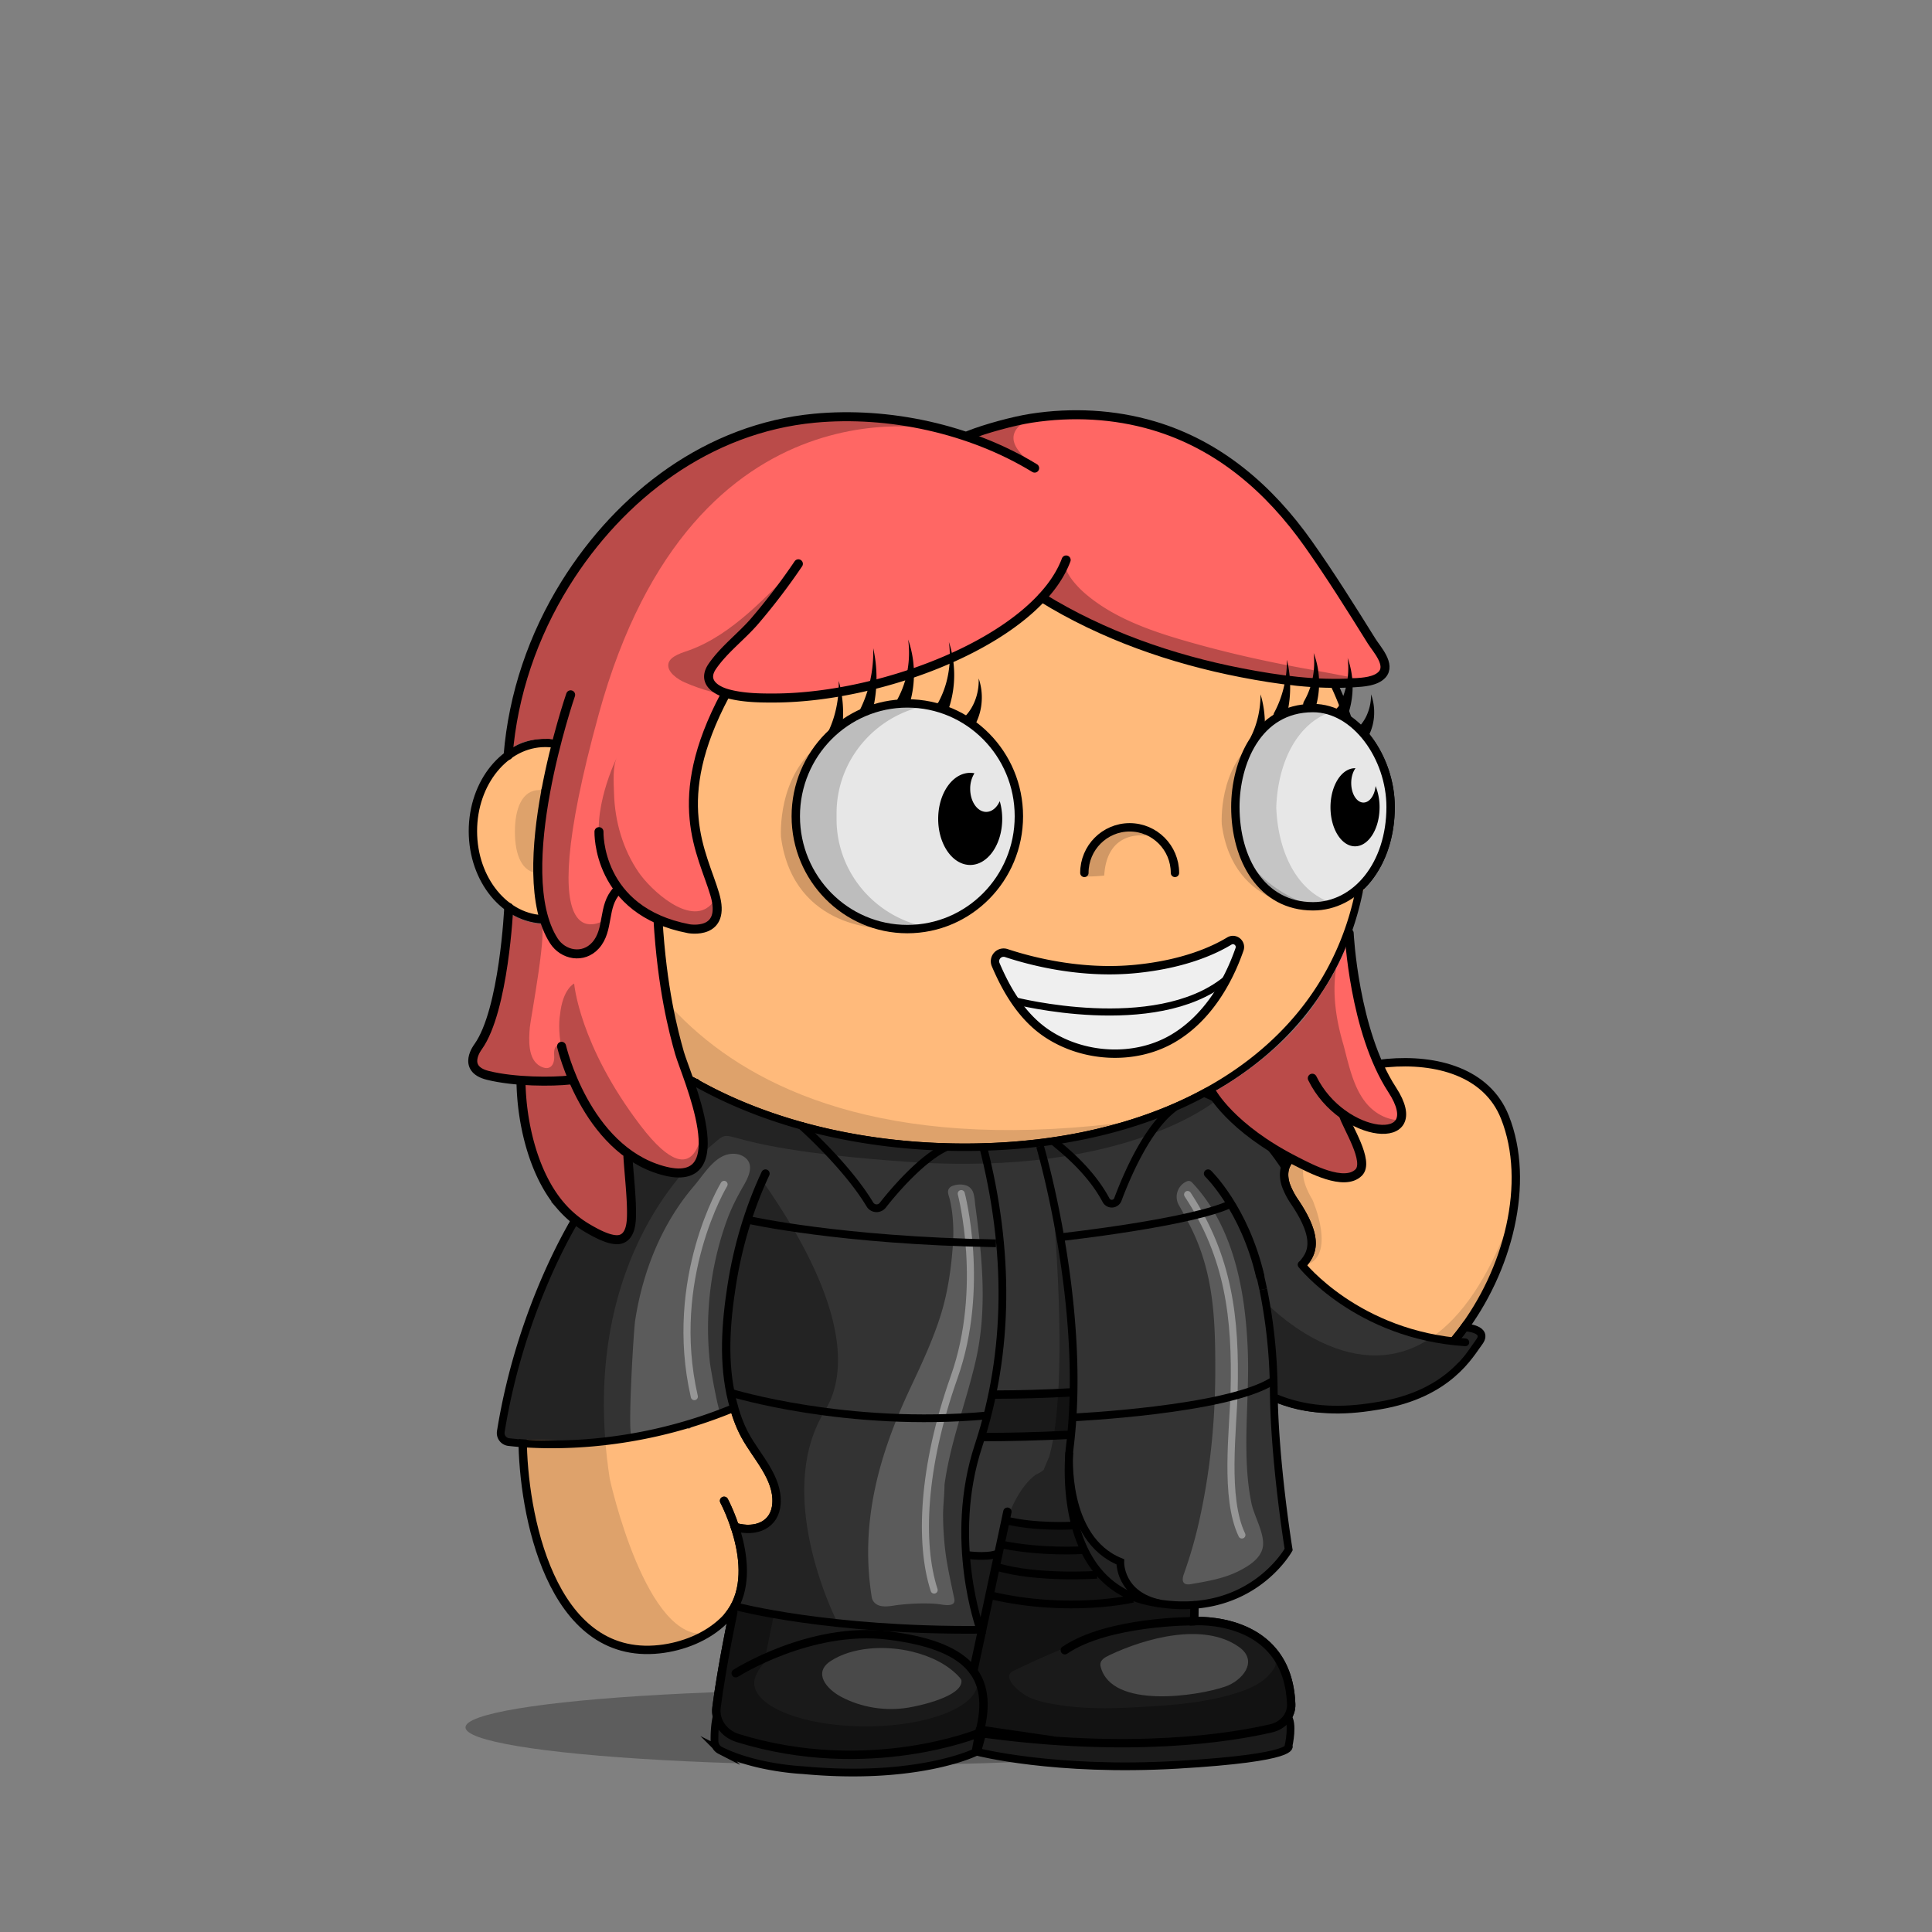 <svg xmlns="http://www.w3.org/2000/svg" xmlns:xlink="http://www.w3.org/1999/xlink" viewBox="0 0 3000 3000" width="100%" height="100%"><rect x="0" y="0" width="3000" height="3000" fill="#808080" stroke="none"/><defs><style>.cls-1-51{opacity:0.27;}.cls-2-51{fill:#ffba7b;}.cls-3-51{opacity:0.13;}.cls-4-51,.cls-5-51{fill:none;stroke:#000;stroke-linecap:round;stroke-miterlimit:10;}.cls-4-51{stroke-width:13px;}.cls-5-51{stroke-width:14px;}</style></defs><g id="body_ground_shadwo-51" data-name="body ground shadwo"><ellipse class="cls-1-51" cx="1334.82" cy="2682.24" rx="612.02" ry="58.67"/></g><g id="body_color_copy_9" data-name="body color copy 9"><path class="cls-2-51" d="M1075.21,1684.92l-86.3,76.44-81.19,108.46-57.17,122.51-32.25,136.1-6.75,96.68,6.35,91.23L835,2395.21l31.39,75.86,38.09,50.13,47.54,31,78.62,9.8,53.8-18.18,39.91-27.63,14.26-12.89-9.88,50-15.22,91.24,2.66,29.33,13.85,17,51.09,17.73,78.1,16.35h75.62l66.58-5.32,48.93-8.42,52-13.82,24.82-6.52,41.94,6.07,126.13,9.16,99.75-.28,77.23-5.54,66.85-9.41,35-7.15,26.94-20.17,3.93-17.17-4.13-32.14-26.1-52.19-43.66-30.74-77-13.9,10.76-205.51s11.6-13.31,15.48-16.39,47-58.42,47-58.42l25-55.24,10.56-19.26,31.14,13.27,62.08,11.3,70.55-7.08,44-23.38,49.3-35.46,42.09-44.1,45.13-60.73,24.32-63.88,17.23-65.23,5.15-65.54-6.61-53.5-17.62-48.7-32.84-34.56-44.43-25.16-50.48-7-43.5-2.38-47.62,10.35-47.78,27.42L2036,1718.43l-4.92,39.57,4.92,33.29-26.16,5.63-11.5,8.85-4.35,6.33-38.65-58.25-40.72-31.51-40.6-26.81,31.43-17.16,63.7-49.54,45.12-49.55L2062,1514.7l25.66-53.08,19.46-60.16,47.28-90s-6.51-18.75-5.14-20.18c33.93-35.57-20.07-147.78-20.07-147.78l-42.42-40.22-26.54-55.74-22.12-48.66-38.92-53.08-40.7-42.47-35.39-32.73-84.93-62.81-67.24-33.62-70.78-27.43-73.43-21.23L1533,712.27l-76.08-3.54-109.71,10.61-100.85,26.55-81.4,33.62-67.24,37.15-77,58.39L963.2,934.33l-61.93,81.39-29.2,69-23.37,63.1-6.32,5.84L794.78,1169l-33.87,33-22.55,52v62.59l15.25,50.65L781,1405l52.34,22.55,25.51,2.22,26.54,65.47,44.24,61.93,38.93,41.58,61.93,50.43,47.77,29.19Z"/></g><g id="body_shadow" data-name="body shadow"><g class="cls-3-51"><path d="M1094.33,1787.19s-201.47,157.92-147.5,509.15c0,0,56.62,258.34,152.17,239.76l-45.17,19.08L987.54,2562l-45-14-53-42.94L852,2442.22s-19.3-58-20-60.58-15.21-73-15.21-73l-4.07-66,3.05-93.58,14.8-87.89,24.13-80.54,29.56-68.17,35.67-59,31.53-47.85,30.94-37.14,43.33-39.74,34.35-32.8,20.29-14.44-27.3-18.43-64-47.48-59.57-58.39-27.71-38.8-42.45-63.51-.62-25.09,42.47-18.58,35.39-38s89.35,468.89,829,367.15c13.61-1.87-115.08,25.45-101.63,22.66l90.13-18.72,59.92-21.23,59.94-27.48,16.88,11.15s-138.51,121.21-481.78,97.32S1157.34,1736.76,1094.33,1787.19Z"/><path d="M887.11,1291.31c0,35.64-22.14,64.54-49.45,64.54s-38.13-28.59-38.13-64.23,10.82-64.85,38.13-64.85S887.11,1255.67,887.11,1291.31Z"/><path d="M1573.17,2594.76c5-22.44,11.15-45.09,15.5-66,9.65-46.4,21-93.08,27.47-140,1.38-10.09,10.82-41.24-4.4-41.86a345.39,345.39,0,0,0-47.38,1.36l-45,207c-2.76,12.73-5.54,25.71-4.26,38.67,1.7,17.12,10.15,32.84,11.64,50,1.1,12.68-9.17,31.37,0,42.38,4.14,5,11.17,6.24,17.6,7.11,54.93,7.46,110,10.25,165.29,12.64h.92l112.2-1.68a17.54,17.54,0,0,0,1.77-.12l105.39-13.38,40.32-6.53a15.92,15.92,0,0,0,7-3l13.67-10.24c19.81-14.84,7.66-38.52,6.72-57.27l-8.71-23.49-9.17-10c5.94,6.46-12.78,24.53-16.48,27.49-13.29,10.63-30,17-46.12,22-49.56,15.11-100.57,18.33-151.92,21.17-41.23,2.29-82.9,2.88-123.77-3.88-14.26-2.36-29.29-5.19-42.53-11.13C1581.78,2628.28,1568.73,2614.52,1573.17,2594.76Z"/><path d="M1964,2021.1s239.6,257.11,382-130.4l-20.31,76.86L2277.13,2057l-57.28,64.14-72.94,47.35-81.48,18.63-48.89-5-53.72-19.66v-31.7l5.41-52.55Z"/><path d="M2047.55,1791.7s-47.47,7.88-9.43,71.58c0,0,38.93,88.47-12.38,101.74,0,0,7.07-21.24,8.84-23s-1-30.6-1-30.6l-15.51-33.06s-18.7-31.29-20.56-36,4.37-40.57,4.37-40.57l22.84-10.07,20.1-2.71Z"/><path d="M2158.44,1650.06s-139.78,42.47-82.27,165.44l-16.53-15s-22.62-9.72-24.28-13.26-4.87-29.41-4.59-31.07,5.2-35,5.2-35l19.58-28,29.33-21.85Z"/><path d="M910.12,1177.54s78.74-358.22,369.81-437l-115,38.93-81,47.6-83.15,68.5-73.31,85.71-52.94,78.26-27.88,94,40.48,9.18Z"/><path d="M1527.19,2638.53,1517,2606.15a27.42,27.42,0,0,1,.89,6.92c0,37.38-77.63,67.68-173.4,67.68s-173.4-30.3-173.4-67.68c0-10.07,8.47-24.59,18.57-33.18l1.72-5.79a2.09,2.09,0,0,1-2.82-2.32L1229,2372.66a44.63,44.63,0,0,1,51.53-35c28.26,5,69.15,9.6,119.68,9.6-108.73,0-195.06-106.63-211.45-199.06-8.65-48.77-14.07-95.19-13.38-144.66.75-52.56,2.46-108.52,10.89-166.33a2.09,2.09,0,0,0-4-1.14c-22.2,50.76-92.27,233.07-29,385.72a1.4,1.4,0,0,0,.15.3l43,70.9a2.56,2.56,0,0,1,.24.56l4.42,17a62.9,62.9,0,0,1-1.35,36.2l-4.83,14.12a2.11,2.11,0,0,1-1.14,1.24l-26.61,11.66a2.06,2.06,0,0,1-1.07.16l-21.94-2.52a2.1,2.1,0,0,0-2.27,2.61l7.71,29.28a1.59,1.59,0,0,1,.06.38l3.63,49.69a2.11,2.11,0,0,1-.08.75l-14.6,49.1-.06.26-24.2,149.68a2.1,2.1,0,0,0,0,.79l6,26.41a2.08,2.08,0,0,0,1.18,1.45l59.31,26.68a2,2,0,0,0,.49.15l69,12.26.26,0,84.09,4h.26l60.19-4.53.24,0,83.39-16a1.05,1.05,0,0,0,.24-.06l40.42-13a2.09,2.09,0,0,0,1.43-1.73l6.33-50.94"/><path d="M1918.06,2248.79s-59.53,81.86-149.77,94c0,0,23,15,91.12-2.65l4.42-20.35,8.85-16.81,10.48-10.21"/></g></g><g id="Base_Body_V3" data-name="Base Body V3"><path class="cls-4-51" d="M1124.34,2330.45s65.27,121.25,0,185.71c-26,25.66-63.7,40.75-100.54,44.76-169.74,18.5-211.9-213.21-212.25-327.21-1.19-384.43,268.87-552.24,268.87-552.24"/><path class="cls-4-51" d="M1188.61,1822.33c-25.84,55.2-43,113.78-52.34,173.17-9.26,58.83-13.91,121.32.77,179.71,4.69,18.63,10.62,36.6,19.91,53.7,18.31,33.72,51.4,65.64,48.8,105.78-2.14,33.08-31.85,46-64.61,36.29"/><path class="cls-4-51" d="M1875.87,1822.33s102.57,98.45,91,287.14c0,0-3.62,117-95.28,193.58a25.6,25.6,0,0,0-9.21,18.23c-1.49,27.45-5.31,101.95-8.34,196,0,0,145.74-10.32,150.89,129,.65,17.51-12.29,33-30.87,37.34-61.79,14.38-217.56,40-453.39,7.15,0,0-171.42,71-375.08,8-21.91-6.79-35.72-26.6-33-47.6,3.64-28.11,11-75.14,26-147.9"/><path class="cls-4-51" d="M1142.45,2598.2s115.4-73.83,237.21-58.6,165.4,61,141,151.19"/><path class="cls-4-51" d="M1854.07,2517.33s-133.35-.74-200.62,45.13"/><line class="cls-4-51" x1="1511.37" y1="2594.76" x2="1564.29" y2="2347.39"/><path class="cls-4-51" d="M1962.82,2162.51c234.13,119.66,454.59-224.88,374-427.73-28.07-70.68-107.32-90.8-182.53-84.12,0,0-145.76,11-120.63,133.23"/><path class="cls-4-51" d="M2078,1825.24c-8.17-25.5-34.33-44.87-63.48-32.33-21.57,9.27-24.07,30.78-17,49.43a121.09,121.09,0,0,0,13,24.25c40.21,59.72,25.13,80.86,13.07,95.56"/><path class="cls-4-51" d="M1994,1809.24s-53-83.28-120-110.78"/><path class="cls-4-51" d="M910.12,1403.57c-18.06,15.13-39.93,24-63.49,24-62,0-112.3-61.34-112.3-137s50.28-137,112.3-137c23.56,0,45.43,8.85,63.49,24"/><path class="cls-5-51" d="M847.68,1226.92c24.22,0,43.86,28.83,43.86,64.39s-19.64,64.39-43.86,64.39"/><path d="M2129.2,1143.53a144,144,0,0,0-31.17-30.72,536.58,536.58,0,0,0-23-56.35c-32.82-68.83-79.79-130.63-139.61-183.69s-129.34-94.63-206.81-123.7c-80.17-30.08-165.32-45.33-253.08-45.33a723.09,723.09,0,0,0-219.4,33.67,674.64,674.64,0,0,0-187.55,93.24c-56,39.93-104,87.44-142.51,141.21-39.24,54.78-67.57,114.53-84.18,177.58a5.75,5.75,0,0,0,11.12,2.93c16.26-61.69,44-120.17,82.41-173.82,37.78-52.73,84.83-99.34,139.84-138.54a663,663,0,0,1,184.36-91.64,711.53,711.53,0,0,1,215.91-33.13c86.38,0,170.17,15,249,44.6,76.14,28.57,144.52,69.46,203.22,121.54s104.7,112.6,136.85,180a522.14,522.14,0,0,1,24.57,61.08c1.7,1.17,3.39,2.41,5.06,3.7.85.67,1.71,1.35,2.55,2l.54.43c.91.76,1.82,1.54,2.72,2.34l.82.73c.88.79,1.76,1.59,2.63,2.42.22.2.43.42.65.63a141.8,141.8,0,0,1,14.69,16.6c21.6,28.51,34,65.55,34,101.63,0,40.38-11.31,77.31-31.91,104.43h0c-.65.86-1.31,1.7-2,2.53-.89,1.11-1.79,2.18-2.69,3.24l-1,1.09c-.6.69-1.2,1.36-1.81,2-.38.42-.77.83-1.16,1.25-.57.6-1.14,1.19-1.72,1.78-.39.4-.78.81-1.18,1.2-.91.9-1.83,1.8-2.76,2.66-20,109.66-76.83,202.64-167.34,272.26-54.72,42.09-120.47,74.65-195.41,96.79s-157.82,33.42-245.91,33.42c-73.58,0-145.3-7.85-213.16-23.33S1154,1714,1098,1684.31c-117.39-62.14-199.49-151.36-237.44-258a5.75,5.75,0,0,0-10.83,3.85c38.92,109.43,122.91,200.84,242.89,264.35,56.87,30.1,120.69,53.35,189.67,69.09,68.7,15.67,141.28,23.62,215.72,23.62,89.2,0,173-11.4,249.17-33.89,76.31-22.54,143.31-55.75,199.16-98.7,91.16-70.12,149-163.31,170.49-273.08a136.34,136.34,0,0,0,12.27-13.43c23.68-29.62,36.73-70.49,36.73-115.08C2165.83,1214.15,2152.48,1174.25,2129.2,1143.53Z"/></g><defs><style>.cls-1-196{fill:#1a1a1a;}.cls-2-196{fill:#333;}.cls-3-196{fill:#c1c1c1;opacity:0.28;}.cls-1-1960-196,.cls-1-1961-196,.cls-4-196,.cls-7-196,.cls-8-196,.cls-9-196{fill:none;}.cls-4-196{stroke:#fff;stroke-width:11px;opacity:0.36;}.cls-1-1961-196,.cls-4-196,.cls-7-196{stroke-linecap:round;}.cls-1-1960-196,.cls-1-1961-196,.cls-4-196,.cls-7-196,.cls-8-196{stroke-miterlimit:10;}.cls-5-196{fill:#8cc9ff;}.cls-6-196{opacity:0.32;}.cls-1-1960-196,.cls-1-1961-196,.cls-7-196,.cls-8-196{stroke:#000;}.cls-1-1960-196,.cls-7-196{stroke-width:13px;}.cls-1-1961-196,.cls-8-196{stroke-width:12px;}</style></defs><g id="TRENCH_NEO" data-name="TRENCH NEO"><path class="cls-1-196" d="M1998.94,2664.79l-368.64,42.46-.56-5.09-38.2-7-60.75-5.55-13.4,30.68s120.14,31.17,310.65,20.11S2001,2710.7,2001,2710.7,2009,2675.35,1998.94,2664.79Z"/><path class="cls-1-196" d="M1521.51,2683.31l-6.87,37.53s-89.58,44.6-268.48,27.78c0,0-73.11-3-127.93-30.69a16.09,16.09,0,0,1-8.78-14.09c-.18-9.65.2-25.05,3.47-39.05"/><path class="cls-2-196" d="M1533,2201.71c2.41-8.73,4.83-17.46,7.15-26.09C1537,2181.89,1533.78,2193.23,1533,2201.71Z"/><path class="cls-1-196" d="M1667,2370c-36-1-71-4-107-7-3-1-5,9-5,14-2,14-7,27-10,41-16-4-32,3-48-3,2,39,11,77,25,113-108-4-215,4-324-24-18.78-4.9-37.56-6.47-56.88-8.51-.37.84-.73,1.68-1.12,2.51-1.37,3.21-2.9,6.34-4.55,9.4l3.15-2.85-9.88,50-15.22,91.24,2.66,29.33,13.85,17,51.09,17.72,78.1,16.35h75.62l66.58-5.32,48.93-8.42,52-13.82,24.82-6.51,41.94,6.06,126.13,9.16L1795,2707l77.23-5.54,66.85-9.4,35-7.16,26.94-20.17,3.93-17.17-4.13-32.14-26.1-52.19-43.66-30.74-77-13.89,1.17-22.31c-39.9-1.11-79.14-8-116.24-31.31C1704,2442,1676,2411,1667,2370Z"/><path class="cls-2-196" d="M2276.37,2064c-3.5,5-6.91,10.08-10.37,15-92-1-180-45-242-113,31-38-4-80-21-117-5-10.71-10.47-24.59-10-37.14l-37.64-56.73-40.72-31.51-37.83-25c-10.85,4.45-21.76,9-32.76,13.64-32,14-66,23-100,34-66.33,21.8-132.67,31.91-200.71,34.62q7.86.07,15.71.38-7.85-.32-15.71-.38-5.64.22-11.29.38,5.65-.15,11.29-.38c-43.77-.46-87.63,3.85-132.29-.62-65-7-139.1-26.63-205.1-41.63-40-9-61.9-20.37-98.9-38.37-10.06-4.64-21.32-9.3-31-15.8l-.79,1.72-86.3,76.44L907.72,1871.1l-62.21,118.65-40.88,123.8-24.49,94.67-2.67,25.46c53,2.4,139.4,6.72,193.53-1.68,34-6,66-17,100-20-1.55.78-1.91,3.35-3.39,3.53,1.38,1.09,1.39,3.47,1.39,3.47a279.71,279.71,0,0,1,66-30c19,54,70,97,67,156-2,27-34,33-57,26,9.8,41.15,13.82,84.21-3.88,124.49,19.32,2,38.1,3.61,56.88,8.51,109,28,216,20,324,24-14-36-23-74-25-113,16,6,32-1,48,3,3-14,8-27,10-41,0-5,2-15,5-14,36,3,71,6,107,7,9,41,37,72,72,95,37.1,23.34,76.34,30.2,116.24,31.31l.26-4.93,70-16.86s54.28-28.14,75.48-67.15c2.36-4.34-18-148.87-18-148.87l-4.12-62.74-.73-21.64,15.89,2.94,62.08,11.3,70.55-7.08,63-10.84,50.81-25.91,60.11-70.69ZM1669,2229c-44-2-88,12-133,4-4,0-8-1-12,2,2.85-10.94,5.94-22.11,9-33.29.75-8.48,3.94-19.82,7.15-26.09q1.44-5.34,2.82-10.62-1.38,5.28-2.82,10.62c1.33-2.6,2.66-4.33,3.82-4.62,40-12,84-5,126-11C1672,2183,1667,2206,1669,2229Z"/><path class="cls-3-196" d="M1474.38,1844.53c-4.59,5.23-1.06,11.73.32,17.51a199.67,199.67,0,0,1,4.19,24.3,268.37,268.37,0,0,1,.57,49.42c-2.55,34.21-7.87,70.88-17.93,103.69-12.22,39.81-30,77.65-47.68,115.26-48.94,104-78.68,208.73-60.29,324.94a16.1,16.1,0,0,0,2.75,7c8.81,12.22,27.49,6.69,39.7,5.37,19.08-2.05,38.65-3,57.81-1.55,8,.5,31.17,7.28,28-8-5.54-26.71-11.83-53.34-14.69-80.51-1.64-15.88-2.59-31.84-2.72-47.81-.13-16.19,2.19-32.33,2.19-48.44,8.79-65.54,33.92-129,48.6-193.34,18-78.82,10.13-159.32-.5-238.55-.91-6.74-1.1-14.13-3.06-20.65a18.64,18.64,0,0,0-6.65-10c-7-5-18.71-4.72-26.36-1.53A11.31,11.31,0,0,0,1474.38,1844.53Z"/><path class="cls-3-196" d="M1954.85,2368c-4.26-11.79-9.41-23.49-11.42-33-5.61-26.58-7.52-53.81-8-80.92-.94-52.22,4.17-104.4,2.14-156.61-3.58-91.91-21.45-192.54-86.82-261.57a6.84,6.84,0,0,0-7.73-1.55l-.34.15a26.16,26.16,0,0,0-12.12,36.88c8.45,14.8,16.9,31.1,18.33,34,35.88,71.65,38.24,143.25,38.2,221.82,0,78.76-7.81,157.69-25,234.6a697.12,697.12,0,0,1-23.86,82.52c-3.72,10.4-1.64,17.7,10.81,15.54,26.37-4.57,52.5-8.79,76.52-21.34,14.21-7.43,31.28-18.17,35.1-35C1962.94,2393.21,1959.4,2380.55,1954.85,2368Z"/><path class="cls-4-196" d="M1492.63,1853.44s38.49,145.24-11.11,285.2-54.34,258.45-31,330.39"/><path class="cls-4-196" d="M1844.12,1854.83c63.88,97.09,75,191.51,72.23,305.17-1.47,60.72-15.65,165.69,12.08,223.51"/><path class="cls-1-196" d="M1670,2160c-42,6-86-1-126,11-1.16.29-2.49,2-3.82,4.62-2.32,8.63-4.74,17.36-7.15,26.09l0,.29,0-.29c-3.09,11.18-6.18,22.35-9,33.29,4-3,8-2,12-2,45,8,89-6,133-4C1667,2206,1672,2183,1670,2160Z"/><path class="cls-5-196" d="M1030.44,1649.18l7.67,4.68q-5.37-3.66-10.78-7.22Z"/><path class="cls-5-196" d="M1067.61,2215.53a2.53,2.53,0,0,0-1.61-.53A2.4,2.4,0,0,0,1067.61,2215.53Z"/><path class="cls-3-196" d="M1105.7,1984a492.05,492.05,0,0,1,22.25-87.06c7.24-20.36,16.33-37.93,26.93-56.31,7.95-13.79,17.28-33.59.07-44.55-9-5.74-20.93-5.72-30.78-1.57-19.27,8.12-33.5,31.89-46.69,47.3-50.14,58.56-79.6,132.93-91.22,208.7-2.44,15.93-12.26,181.05-5.13,179.59,30.28-6.18,59.27-15.35,89.87-18.05-1.55.78-1.91,3.35-3.39,3.53,1.38,1.09,1.39,3.47,1.39,3.47a282.41,282.41,0,0,1,50.4-24.73c-3.79,1.41-16.41-72.56-17.05-78.39a491,491,0,0,1-1.37-92.48Q1102.54,2003.59,1105.7,1984Z"/><path class="cls-3-196" d="M1416.88,2564.78c-44.15-10.69-94.31-6.8-126.78,14.29-28.54,18.53-6.17,43.79,15.41,55.39,32,17.22,69.88,23,105.67,17,17.17-2.91,82.87-17.16,81.82-41.48-.08-1.8-1.29-3.34-2.48-4.7C1473.46,2585.7,1446.52,2572,1416.88,2564.78Z"/><path class="cls-3-196" d="M1723,2570h0c-7.55,3.59-16.52,8.05-13.87,18.27,17.06,65.89,150.05,45.61,193.72,30.54,25.75-8.88,52.1-39.08,21.3-61.21C1869.39,2518.28,1778.23,2543.75,1723,2570Z"/><path class="cls-6-196" d="M1765.63,1740.3l-.62.08-3.4,1.21C1766.13,1740.51,1768,1740,1765.63,1740.3Z"/><path class="cls-6-196" d="M1870.56,1697.1l3.64-1.43-.21-.14Z"/><path class="cls-6-196" d="M1874.2,1695.67l-3.64,1.43L1814.05,1723l-19.4,6.87c-124.86,54.28-261.56,55.58-394.65,45.12-56-5-110-20-168-30-56.11-10.64-101.93-39.06-152.84-62.64l-19,13.55-34.35,32.8-43.33,39.74-30.94,37.14L920,1853.44l-35.67,59-29.56,68.17-32.47,68.57L797,2131.35l-15.41,68.89-6.61,35c42.22,5.25,122.33,13.46,165.29,6-26.26-312.67,154.07-454,154.07-454,63-50.43-28.5-7.08,314.76,16.81s481.78-97.32,481.78-97.32Z"/><path class="cls-6-196" d="M2261,2080c-11.73,7.33-26.69,3.37-40.93-1.23C2094.44,2161.11,1964,2021.1,1964,2021.1l.89,12c7,44,16.63,90.65,13.76,135.19l37.93,13.88,48.89,5,89.55-7,75.7-29.18,36.08-28.78,33.79-48.33-19-13.61C2275.08,2067.48,2268.74,2074.68,2261,2080Z"/><path class="cls-6-196" d="M1280.15,2191.91c19.5-31.86,64.33-127.33-93.84-354.75-1.39-2-3-3.37-4-1.14-22.2,50.76-92.27,233.07-29,385.72a1.4,1.4,0,0,0,.15.3l43,70.9a2.56,2.56,0,0,1,.24.56l4.42,17a62.9,62.9,0,0,1-1.35,36.2l-4.83,14.12a2.11,2.11,0,0,1-1.14,1.24l-26.61,11.66a2.06,2.06,0,0,1-1.07.16l-21.94-2.52a2.1,2.1,0,0,0-2.27,2.61l7.71,29.28a1.59,1.59,0,0,1,.06.38l3.63,49.69a2.11,2.11,0,0,1-.08.75l-12.31,41.4c19.86,4.58,139.09,19.71,159.62,24.29C1300.55,2519.73,1199.33,2323.94,1280.15,2191.91Z"/><path class="cls-6-196" d="M1517,2606.15a27.42,27.42,0,0,1,.89,6.92c0,37.38-77.63,67.68-173.4,67.68s-173.4-30.3-173.4-67.68c0-10.07,8.47-24.59,18.57-33.18l1.72-5.79a2.09,2.09,0,0,1-2.82-2.32l12.72-62.61c-20.53-4.57-40.51-9.15-60.37-13.73l-2.29,7.7-.06.26-24.2,149.68a2.1,2.1,0,0,0,0,.79l6,26.41a2.08,2.08,0,0,0,1.18,1.45l59.31,26.68a2,2,0,0,0,.49.15l69,12.26.26,0,84.09,4h.26l60.19-4.53.24,0,83.39-16a1.05,1.05,0,0,0,.24-.06l40.42-13a2.09,2.09,0,0,0,1.43-1.73l6.33-50.94Z"/><path class="cls-7-196" d="M912.57,1861.83c76.27-123.45,167.85-180.36,167.85-180.36"/><path class="cls-7-196" d="M892.1,1897.41q10-18.63,20.47-35.58"/><path class="cls-7-196" d="M1124.34,2330.45s60.72,112.8,6.46,178.65"/><path class="cls-7-196" d="M1188.61,1822.33c-25.84,55.2-43,113.78-52.34,173.17-9.26,58.83-13.91,121.32.77,179.71,4.69,18.63,10.62,36.6,19.91,53.7,18.31,33.72,51.4,65.64,48.8,105.78-2.14,33.08-31.85,46-64.61,36.29"/><path class="cls-7-196" d="M1854.9,2492.69q-.42,12.07-.83,24.64s145.74-10.32,150.89,129c.65,17.51-12.29,33-30.87,37.34-61.79,14.38-217.56,40-453.39,7.15,0,0-171.42,71-375.08,8-21.91-6.79-35.72-26.6-33-47.6,3.64-28.11,11-75.14,26-147.9"/><path class="cls-7-196" d="M1875.87,1822.33s56.56,54.28,81,159.49"/><path class="cls-7-196" d="M1142.45,2598.2s115.4-73.83,237.21-58.6,165.4,61,141,151.19"/><path class="cls-7-196" d="M1854.07,2517.33s-133.35-.74-200.62,45.13"/><line class="cls-7-196" x1="1511.37" y1="2594.76" x2="1564.29" y2="2347.39"/><path class="cls-7-196" d="M2258.37,2081.42q9.8-11.76,18.76-24.4"/><path class="cls-8-196" d="M1979.75,2170.38c47.15,19.72,96.36,22,146.39,14.68q7.58-1.09,15.14-2.35c108.89-17.94,141.58-80.4,155.23-98.32,16.09-21.11-21.11-23.12-21.11-23.12"/><path class="cls-7-196" d="M1998.17,1807c-5.81,10.32-5.2,23.43-.66,35.37a121.09,121.09,0,0,0,13,24.25c40.21,59.72,25.13,80.86,13.07,95.56"/><path class="cls-7-196" d="M1994,1809.24s-53-83.28-120-110.78"/><path d="M1872.62,1689.09c-39,21.61-82.09,39.41-128.7,53.18-75.08,22.17-157.82,33.42-245.91,33.42-73.58,0-145.3-7.85-213.16-23.33S1154,1714,1098,1684.31q-10.44-5.52-20.49-11.34a61.78,61.78,0,0,0-10.92,7q12.72,7.5,26,14.56c56.87,30.1,120.69,53.35,189.67,69.09,68.7,15.67,141.28,23.62,215.72,23.62,89.2,0,173-11.4,249.17-33.89,50.46-14.91,96.85-34.48,138.64-58.45C1881.68,1692.49,1877.6,1689.62,1872.62,1689.09Z"/><path class="cls-9-196" d="M1129.19,2128.3l13.26,3s393.84,82.19,818.57-7.83"/><path class="cls-1-1960-196" d="M1665.43,2162c-42.36,2.39-83.31,3.47-122.4,3.56"/><path class="cls-1-1960-196" d="M1524.18,2231.56c43.45-.09,89-1.17,136.06-3.56"/><path class="cls-8-196" d="M898.12,1886.34s-88.28,136.27-120.47,336.6a14.11,14.11,0,0,0,12.27,16.28c44.24,5.18,184.59,14.23,345.45-51.28"/><path class="cls-8-196" d="M1143.42,2494.56s143.76,38.2,379,36.19c0,0-51.27-139.56-3-285.92s48.26-304.2,7-465"/><path class="cls-8-196" d="M1242.94,1746.61s71.29,62.79,107.82,123.67a12.15,12.15,0,0,0,20,1.2c18.7-23.9,61.38-73.14,97.9-89.94"/><path class="cls-8-196" d="M1637,1772.74c.88,2.66,52.33,38,80.44,90.92a10.09,10.09,0,0,0,18.38-1.16c14.42-38.51,46.51-113.08,88.16-143"/><path class="cls-8-196" d="M1961.58,2002.15c-4.49-21.7-8.15-33.9-8.15-33.9"/><path class="cls-8-196" d="M1614.91,1779.78s73.39,248.31,46.24,467.47c0,0-27.14,210.11,125.67,240.27S2001,2406.09,2001,2406.09s-22.12-135.64-23.12-247.77a818.59,818.59,0,0,0-16.25-156.17"/><path class="cls-8-196" d="M1162.52,1894.39s142.75,32.17,384,36.19"/><path class="cls-8-196" d="M1646.47,1921.16s207.7-22.75,267-52.91"/><path class="cls-8-196" d="M1665.43,2201s237.8-11,310.28-56.25"/><path class="cls-8-196" d="M1135.37,2162.81s179.24,55.17,397.75,35.12"/><path class="cls-8-196" d="M1660.37,2255.31s-10.27,133.69,79.2,169.88c0,0-1.87,51.91,62.4,64.91"/><path class="cls-1-1961-196" d="M2021.06,1963.75s86.45,109.58,254.34,120.64"/><path class="cls-8-196" d="M1665.43,2368.9s-57.56,3.51-105.31-8.55"/><path class="cls-8-196" d="M1679.75,2407.1s-61,4-123.22-8.55"/><path class="cls-8-196" d="M1703.38,2445.3s-94.5,6.53-156.33-12.57"/><path class="cls-8-196" d="M1759.17,2482.5s-98.52,23.12-219.66-5"/><path class="cls-8-196" d="M1521.51,2683.31l-6.87,37.53s-89.58,44.6-268.48,27.78c0,0-73.11-3-127.93-30.69a16.09,16.09,0,0,1-8.78-14.09c-.18-9.65.2-25.05,3.47-39.05"/><path class="cls-8-196" d="M1998.94,2664.79c10,10.56,2,45.91,2,45.91s17.59,18.6-172.91,29.66-310.65-20.11-310.65-20.11l9.35-34L1636,2702.16"/><path class="cls-8-196" d="M1549.56,2412.12s-11.16,7.06-49.56,2.28"/><path class="cls-6-196" d="M1997.61,2613.79l-8.71-23.49-9.17-10c5.94,6.46-12.78,24.53-16.48,27.49-13.29,10.63-30,17.06-46.12,22-49.56,15.11-100.57,18.33-151.92,21.17-41.23,2.29-82.9,2.88-123.77-3.88-14.26-2.36-29.29-5.19-42.53-11.13-17.13-7.67-44-32.35-25.74-41.19,180.59-87.63,228.8-71.55,277.49-77.43,5-.6,21.1-21.55-7-19.25-18,1.47-59.06-3.89-87-27-33.19-27.48,29.15-5.16-87.9-106.21-5-4.33-9.06-58.27-9.2-112.35l5.87-70-.07-101.14-12-116.4-19.87-110.19s28.92,288.62-4.25,407l-8.8,20.86a63.32,63.32,0,0,1-12.07,7.29c-59.51,43.73-74,196.21-89,265.21-2.76,12.73-5.54,25.71-4.26,38.67,1.7,17.12,10.15,32.84,11.64,50,1.1,12.68-9.17,31.37,0,42.38,4.14,5,11.17,6.24,17.6,7.11,54.93,7.46,110,10.25,165.29,12.64h.92l112.2-1.68a17.54,17.54,0,0,0,1.77-.12l105.39-13.38,40.32-6.53a15.92,15.92,0,0,0,7-3l13.67-10.24C2010.7,2656.22,1998.55,2632.54,1997.61,2613.79Z"/><path class="cls-4-196" d="M1124.34,1839.09S1036,1985,1078.16,2168.66"/></g><defs><style>.cls-1-365{fill:#ff6764;}.cls-2-365{opacity:0.27;}.cls-3-365{fill:none;stroke:#000;stroke-linecap:round;stroke-miterlimit:10;stroke-width:14px;}</style></defs><g id="Hair_MidPart_copy_2" data-name="Hair_MidPart copy 2"><path class="cls-1-365" d="M1022.17,1434.35l5.87,46.87,16,110.3,24.24,80.75,17.45,57.37,6.26,48.93-9,30.67-36.11,13.09-30.09-8.75-43-23.32v23.19l6.53,55.06L979,1903.65,964.64,1924H949.48l-36.24-16.23L875,1877.26l-23-30.77L826,1787.19l-13.2-45.74-8.58-64.37-28-3.43-34.36-10.8-7.73-15.2,4.29-18.65,21.58-39.26,17-67.06L789,1453l.59-36.67S808,1433,845,1435l-2.47-16.4L835,1327.34l12.68-66.44,4.31-55.18,13.56-57.37S824,1142,797,1160l-6.1-6.44L797,1131l10-49,13-39,21.67-64.37L864,933l55.76-85.93,69-73.14,63.46-48.74,84.45-44.38,76.4-23.49,73-9.49,88.46,2.42,67.8,11.18,64.52,18.49,66.27-24.85,72.33-7.24,55.77-.75L1780,657.86l79.62,30.66,53.24,32.9,71.17,64,42.93,52.73L2075.78,910l40.75,64.14L2146,1020l2.06,25-15.34,16.1L2028,1057l-151-26-109-34-84-33-46-24-18-12-37.88,32.44L1510,1007l-73,29-89,29-108.43,18.89L1157,1083l-31-7-11,27-27.59,70-10.29,61.08.1,56.47s15.91,51.26,17.34,53.35,14.61,42.37,14.61,42.37l4,31.88-12.81,19.65-40.91,2.16-37.65-12Z"/><path class="cls-1-365" d="M1889.82,1692.53s108.71-58.61,162.44-151.07c0,0,23.86-33.17,39.3-74.81l7.1,21.83,19.8,101.84,29.6,78.15,28.4,48.33v23.59l-22.05,13.46-34.16-5.28L2078,1728.75l16.63,25.1,16.49,35.14-1.32,31.67-27.74,8-29.8-7.29-54.5-26.1-58.28-33.36-38.89-40.75L1881,1695Z"/><g class="cls-2-365"><path d="M1469,669s-391-98-539,439c-112,406.24,10.58,319.55,10.58,319.55L924.79,1468l-28.29,13.21L872,1475.4,845,1435l-10-61.85v-87.63l30.55-137.17S829,1142,797,1160l-6.58-2.12,6.56-44.63s26.47-86.75,25.25-88.5,47.38-100.39,47.38-100.39l47.17-73.52,63.92-69.62,50.91-41.86L1111.08,692S1172,665,1174,664s66.33-11.82,68.17-11.91S1315,641,1316.51,644,1469,669,1469,669Z"/><path d="M1104.84,1373.15c2.61,10.18,7.45,23.54-1.47,32.23-33.18,32.32-93.12-23.88-111.55-50.67-24.62-35.79-37.12-79.32-38.36-122.55-.45-15.63-2.59-41.89,4.54-56.16,0,0-42.29,84.71-23.65,148.35S982,1402.81,982,1402.81l39.75,25.19,60.23,15,18.33-5.2,9.82-10.25,3.32-20.7Z"/><path d="M839.1,1433.69s-23.29,0-43.1-13.69l-5.58,9.22-6.85,37.18s-2.25,31.07-2.44,32.17-11.37,58.08-11.37,58.08-5.25,33.75-7.6,37-13.57,22-15.33,24.87-15,23.83-15,23.83,10.49,21,12.15,22,29.73,7.66,32.32,7.9,41.88,4.7,43.76,4.47,29.65,0,29.65,0L885,1677l-4.72-25.9-10.67-26.4s-10.5-5.36-9.1,14.39c1,14.24-6.23,24.59-21.34,16.66-20-10.51-18.09-41.74-16.45-60.57C823.8,1582.78,852.12,1433.69,839.1,1433.69Z"/><path d="M869.61,1575.57S856.73,1641,913,1719.12s103.81,94.46,103.81,94.46,43.06,8.18,43.36,7.82,22.84-12.16,22.84-12.16l9-73.43s-2.07,136.94-97.37,12-103.09-220.56-103.09-220.56S873.76,1535.34,869.61,1575.57Z"/><path d="M808.4,1684.28l11.88,62.82,19.05,75.23L875,1877.26l35.16,28.68,39.28,18,21.72-4,7.81-16.26v-42.2l-5.28-71.19-33.45-22S916,1722.19,913,1719.12,888.15,1677,888.15,1677l-58,1.55Z"/><path d="M1239.7,875.48c-48.09,49.45-102.62,109.75-168.86,134-9.73,3.56-29.84,8.74-32.79,20.45-3.4,13.48,15,25.24,25,29.64,59.08,25.85,105.61,23.52,105.61,23.52l-36-5.56-28.2-15.22-4.1-20.78,13.14-23.29,44.46-38.95C1191.92,949.56,1208.9,907.16,1239.7,875.48Z"/><path d="M1656.4,869.53c-10,14.93,17.93,42.69,26.7,50.43,42.82,37.75,99.32,58.25,154.1,74.21,46.49,13.54,93.64,25,141.14,34.72,41.46,8.54,83.2,15.33,124.66,23.87a48.47,48.47,0,0,0,11.24,1.29c-7.46,1.39-17.55,5.8-25.09,5.23L2005.8,1053l-65.07-10.08-108.2-20.71-77.4-33.45-69.7-24.31L1618,927.07Z"/><path d="M1596.37,652.74s-59,23.1,13.41,72l-36-21L1504,676l29.84-10.31Z"/><path d="M2149,1734c-43-19-52-71-63-112-11.13-37.33-17.55-78.51-11.38-117.66a342.82,342.82,0,0,1-22.36,37.12c-53.73,92.46-162.44,151.07-162.44,151.07L1881,1695l19.56,26.19,38.89,40.75,58.28,33.36,54.5,26.1,29.8,7.29,27.74-8,1.32-31.67-16.49-35.14-16.63-25.1,42.28,19.82,34.16,5.28,22.05-13.46v-.94A65.61,65.61,0,0,1,2149,1734Z"/></g><path class="cls-3-365" d="M1504,676c25.72-10.31,70-22.36,97.29-26.58,63.1-9.75,128.36-6.6,189.7,11.53,102,30.13,180.36,98.42,240.69,183.79,34.66,49,66.51,100,98.27,150.93,7.62,12.21,30.63,36.62,15.92,52.13-10,10.51-29.52,11.53-42.88,12.38-58.81,3.74-117.65-4.34-175.27-15.5C1819.7,1023.75,1712,986.17,1618,928"/><path class="cls-3-365" d="M1606.6,726.88c-99.45-60.78-226.48-88.33-341.81-77.5C1100.33,664.84,963.38,769.09,877.85,906.5,827.76,987,796.61,1078.41,789,1173"/><path class="cls-3-365" d="M790,1409s-7.27,159.61-47.45,216.18c0,0-26.8,34.23,14.88,44.65S858.21,1680,885,1677"/><path class="cls-3-365" d="M872,1624.7s36.63,158.74,156.06,192.54,36.63-148.45,27.07-182.25-27-99.7-33.4-207"/><path class="cls-3-365" d="M809,1679c.77,64.3,19.22,144.5,62,193.73a165.53,165.53,0,0,0,42.28,35c12.09,7,37.15,21.23,51.4,16.23,13.39-4.7,15.51-22.43,15.86-34.79.78-27.15-3.88-65.91-5.5-93.17"/><path class="cls-3-365" d="M886.08,1078.91s-94.82,274.84-26.08,382c14.24,22.22,45.57,28.52,64.79,7.08,21.73-24.25,10.27-60.72,33.21-85"/><path class="cls-3-365" d="M930.09,1291.39s-4,123.38,139.36,150.69c0,0,59.58,11.13,40.39-53.6S1038.15,1243.85,1126,1079"/><path class="cls-3-365" d="M1239.7,875.48a988,988,0,0,1-67.3,88.37c-21,24.45-47.88,44.17-66.23,70.74-15.7,22.73,2.84,37.14,25,42.92,23.49,6.14,48.72,6.5,72.83,6.36,170.68-1,405.86-92.29,451.51-214.34"/><path class="cls-3-365" d="M2095,1449s7.18,151.84,66.72,243.13-77.4,77.41-124-17.86"/><path class="cls-3-365" d="M2086,1731c5.49,18.45,41,72.45,23.77,89.66-22.47,22.41-76.35-7-96.9-17.39C1910.66,1751.67,1881,1695,1881,1695"/></g><defs><style>.cls-1-261{fill:#e7e7e7;stroke:#000;stroke-linecap:round;stroke-miterlimit:10;stroke-width:13px;}.cls-2-261{opacity:0.18;}.cls-3-261{opacity:0.15;}</style></defs><path d="M1287.16,1133.92a165.24,165.24,0,0,0,11.79-36.83,180.93,180.93,0,0,0,3.42-39.74,185.35,185.35,0,0,1,3.87,82.63,10.09,10.09,0,1,1-19.08-6.06Z"/><path d="M1334.16,1104.55a194.19,194.19,0,0,0,16.87-47,209.78,209.78,0,0,0,4.92-51.06,214,214,0,0,1-3.22,105.52,10,10,0,1,1-18.57-7.44Z"/><path d="M1394.05,1084.9a145.45,145.45,0,0,0,15.06-43.81,155.35,155.35,0,0,0,1.05-48,162.69,162.69,0,0,1,2.36,99.49,10.06,10.06,0,1,1-18.47-7.7Z"/><path d="M1455.12,1105.83c4.7,5.65,14.31,4,16.54-3.08a9.48,9.48,0,0,0-4.78-11.11c-4.2-2.28-10.15-.44-12,3.68a7.73,7.73,0,0,0-.58,1.59c-.11.53-.07.63,0,.29a16.32,16.32,0,0,1,1.15-3.69,144.84,144.84,0,0,0,16.25-43.45,157,157,0,0,0,1.7-53.25,163.75,163.75,0,0,1,2,96.32c-.75,2.79-1.77,5.53-2.66,8.29a8.16,8.16,0,0,0,.35-.84c.22-.67.24-.83.24-.6a11.11,11.11,0,0,1-6.34,9.37A10.4,10.4,0,0,1,1455,1107c-5.35-5.79-2.47-15.42,4.92-17.37,10.34-2.65,17.4,10.25,9.27,17.36a10,10,0,0,1-14.1-1.16Z"/><path d="M1498.41,1112.54c14.66-15,22.18-37.51,21.26-59.07a90.19,90.19,0,0,1,4.74,34.66,88.33,88.33,0,0,1-9.78,36.2,10.14,10.14,0,1,1-16.22-11.79Z"/><path d="M1978.59,1106.59c13.32-24.79,19.94-53.53,19.74-82.07a182.68,182.68,0,0,1,5,44.1,178.47,178.47,0,0,1-6.16,45.4,10.08,10.08,0,1,1-18.59-7.43Z"/><path d="M2109.82,1129a64,64,0,0,0,14.17-22.51,76.77,76.77,0,0,0,5-28.33,81.72,81.72,0,0,1,4.79,30.17,79.07,79.07,0,0,1-7.61,32.26,10.19,10.19,0,1,1-16.39-11.59Z"/><path d="M1943,1142.77c9.62-19.74,14.39-42.28,14.36-64.61a158.07,158.07,0,0,1,6.31,34.4,154.5,154.5,0,0,1-1.56,36.13,10.13,10.13,0,1,1-19.11-5.92Z"/><ellipse class="cls-1-261" cx="1408.9" cy="1267.47" rx="173.21" ry="175.21"/><path class="cls-1-261" d="M2159.33,1253c0,90.32-54,154.3-120.54,154.3-79.61,0-120.54-73-120.54-154.3,0-67.34,33.49-153.54,120.54-153.54C2105.36,1099.47,2159.33,1176.24,2159.33,1253Z"/><path class="cls-2-261" d="M1299,1271.76c0-.91,0-1.81,0-2.72h0c0-.52,0-1,0-1.57s0-1,0-1.57h0c0-.91,0-1.81,0-2.73,0-83.72,61-153.38,141.56-168.06a176.42,176.42,0,0,0-31.65-2.86c-95.66,0-173.21,76.53-173.21,170.92,0,.91,0,1.82,0,2.72h0c0,.52,0,1,0,1.57s0,1,0,1.57h0c0,.91,0,1.81,0,2.72,0,94.4,77.55,170.92,173.21,170.92a176.42,176.42,0,0,0,31.65-2.86C1360,1425.15,1299,1355.49,1299,1271.76Z"/><path class="cls-3-261" d="M1981.8,1254.76h2.94l-3-.12c0-.37,0-.74,0-1.11s0-.75,0-1.12l3-.11h-2.94c2.92-69,32.43-130.24,87.37-147.63a96.19,96.19,0,0,0-30.38-4.92c-76.12,0-116.86,70.93-120.29,152.66h-.1c0,.37,0,.74,0,1.11s0,.74,0,1.11h.1c3.43,81.74,44.17,152.67,120.29,152.67a96.19,96.19,0,0,0,30.38-4.92C2014.23,1385,1984.72,1323.74,1981.8,1254.76Z"/><path d="M1531.38,1260.7c-13.73,0-24.86-16-24.86-35.76a45.26,45.26,0,0,1,6.58-24.22,35.12,35.12,0,0,0-6.58-.65c-27.46,0-49.72,32-49.72,71.51s22.26,71.52,49.72,71.52,49.72-32,49.72-71.52a99.27,99.27,0,0,0-3.83-27.57C1548,1254,1540.23,1260.7,1531.38,1260.7Z"/><path d="M2136,1220.56c-1.4,14.53-9.3,25.66-18.83,25.66-10.52,0-19-13.57-19-30.32,0-9.18,2.57-17.41,6.63-23l-.72,0c-21.05,0-38.11,27.14-38.11,60.63s17.06,60.63,38.11,60.63,38.11-27.15,38.11-60.63A87.77,87.77,0,0,0,2136,1220.56Z"/><path class="cls-2-261" d="M1276,1153.56S1132.63,1355,1376.16,1441.83c0,0-143.73,5.17-163.45-142C1212.71,1299.87,1205.71,1203.08,1276,1153.56Z"/><path class="cls-2-261" d="M1953.91,1145.73s-128.54,184.84,89.78,264.47c0,0-128.85,4.74-146.53-130.24C1897.16,1280,1890.88,1191.16,1953.91,1145.73Z"/><path d="M2024.88,1088.94c12.79-22.07,17.95-49,15-74.89a133.26,133.26,0,0,1,3.46,82.75,10.09,10.09,0,1,1-18.42-7.86Z"/><path d="M2076.18,1112.72c4.73,5.61,14.27,3.91,16.55-3.11a9.58,9.58,0,0,0-4.14-11,9.36,9.36,0,0,0-11.62,1.6,8.1,8.1,0,0,0-1.82,3.39c-.15.67-.1.8-.05.54a17.53,17.53,0,0,1,.88-3,124.14,124.14,0,0,0,16.64-79.43,133.76,133.76,0,0,1,3,80c-.59,2.31-1.41,4.59-2.12,6.88l0,.09a9.53,9.53,0,0,0,.41-1c.23-.71.25-.92.25-.71a10.82,10.82,0,0,1-6.39,9.11,10.32,10.32,0,0,1-11.66-2.49c-5.24-5.64-2.36-15.39,5.08-17.16,10.26-2.47,17.13,10.28,9.14,17.34a10,10,0,0,1-14.1-1.06Z"/><defs><style>.cls-1-453{fill:none;stroke:#000;stroke-linecap:round;stroke-miterlimit:10;stroke-width:13px;}.cls-2-453{opacity:0.18;}</style></defs><g id="BASE_NOSE" data-name="BASE NOSE"><path class="cls-1-453" d="M1683.8,1355.45c0-39.09,31.49-70.78,70.33-70.78s70.34,31.69,70.34,70.78"/><path class="cls-2-453" d="M1779.57,1297.71s-60.7-10.84-64.94,61.86a286,286,0,0,1-32.25,1.53l4.14-25.2,18.23-23.62,14.14-18.09,23.27-3.64,29.29-3.71Z"/></g><defs><style>.cls-1-433{fill:#efefef;stroke-width:13px;}.cls-1-433,.cls-2-433,.cls-3-433{stroke:#000;stroke-miterlimit:10;}.cls-1-433,.cls-3-433{stroke-linecap:round;}.cls-2-433,.cls-3-433{fill:none;stroke-width:11px;}</style></defs><g id="tooth_smile" data-name="tooth smile"><path class="cls-1-433" d="M1546.1,1497.92a13.39,13.39,0,0,1,16.49-18c39.51,13.07,116.93,33.07,201.65,24.57,72.81-7.3,119.12-27.85,144.65-43.27,8.68-5.24,19.16,3.3,15.83,12.88-19.21,55.29-53,109.61-104.9,139.35-58.43,33.46-136.16,29-192.26-7.38C1588.57,1580.8,1563.92,1539.82,1546.1,1497.92Z"/><path class="cls-2-433" d="M1546.1,1497.92a13.39,13.39,0,0,1,16.49-18c39.51,13.07,116.93,33.07,201.65,24.57,72.81-7.3,119.12-27.85,144.65-43.27,8.68-5.24,19.16,3.3,15.83,12.88-19.21,55.29-53,109.61-104.9,139.35-58.43,33.46-136.16,29-192.26-7.38C1588.57,1580.8,1563.92,1539.82,1546.1,1497.92Z"/><path class="cls-3-433" d="M1575.93,1554s217,55.69,326.69-32"/></g></svg>
